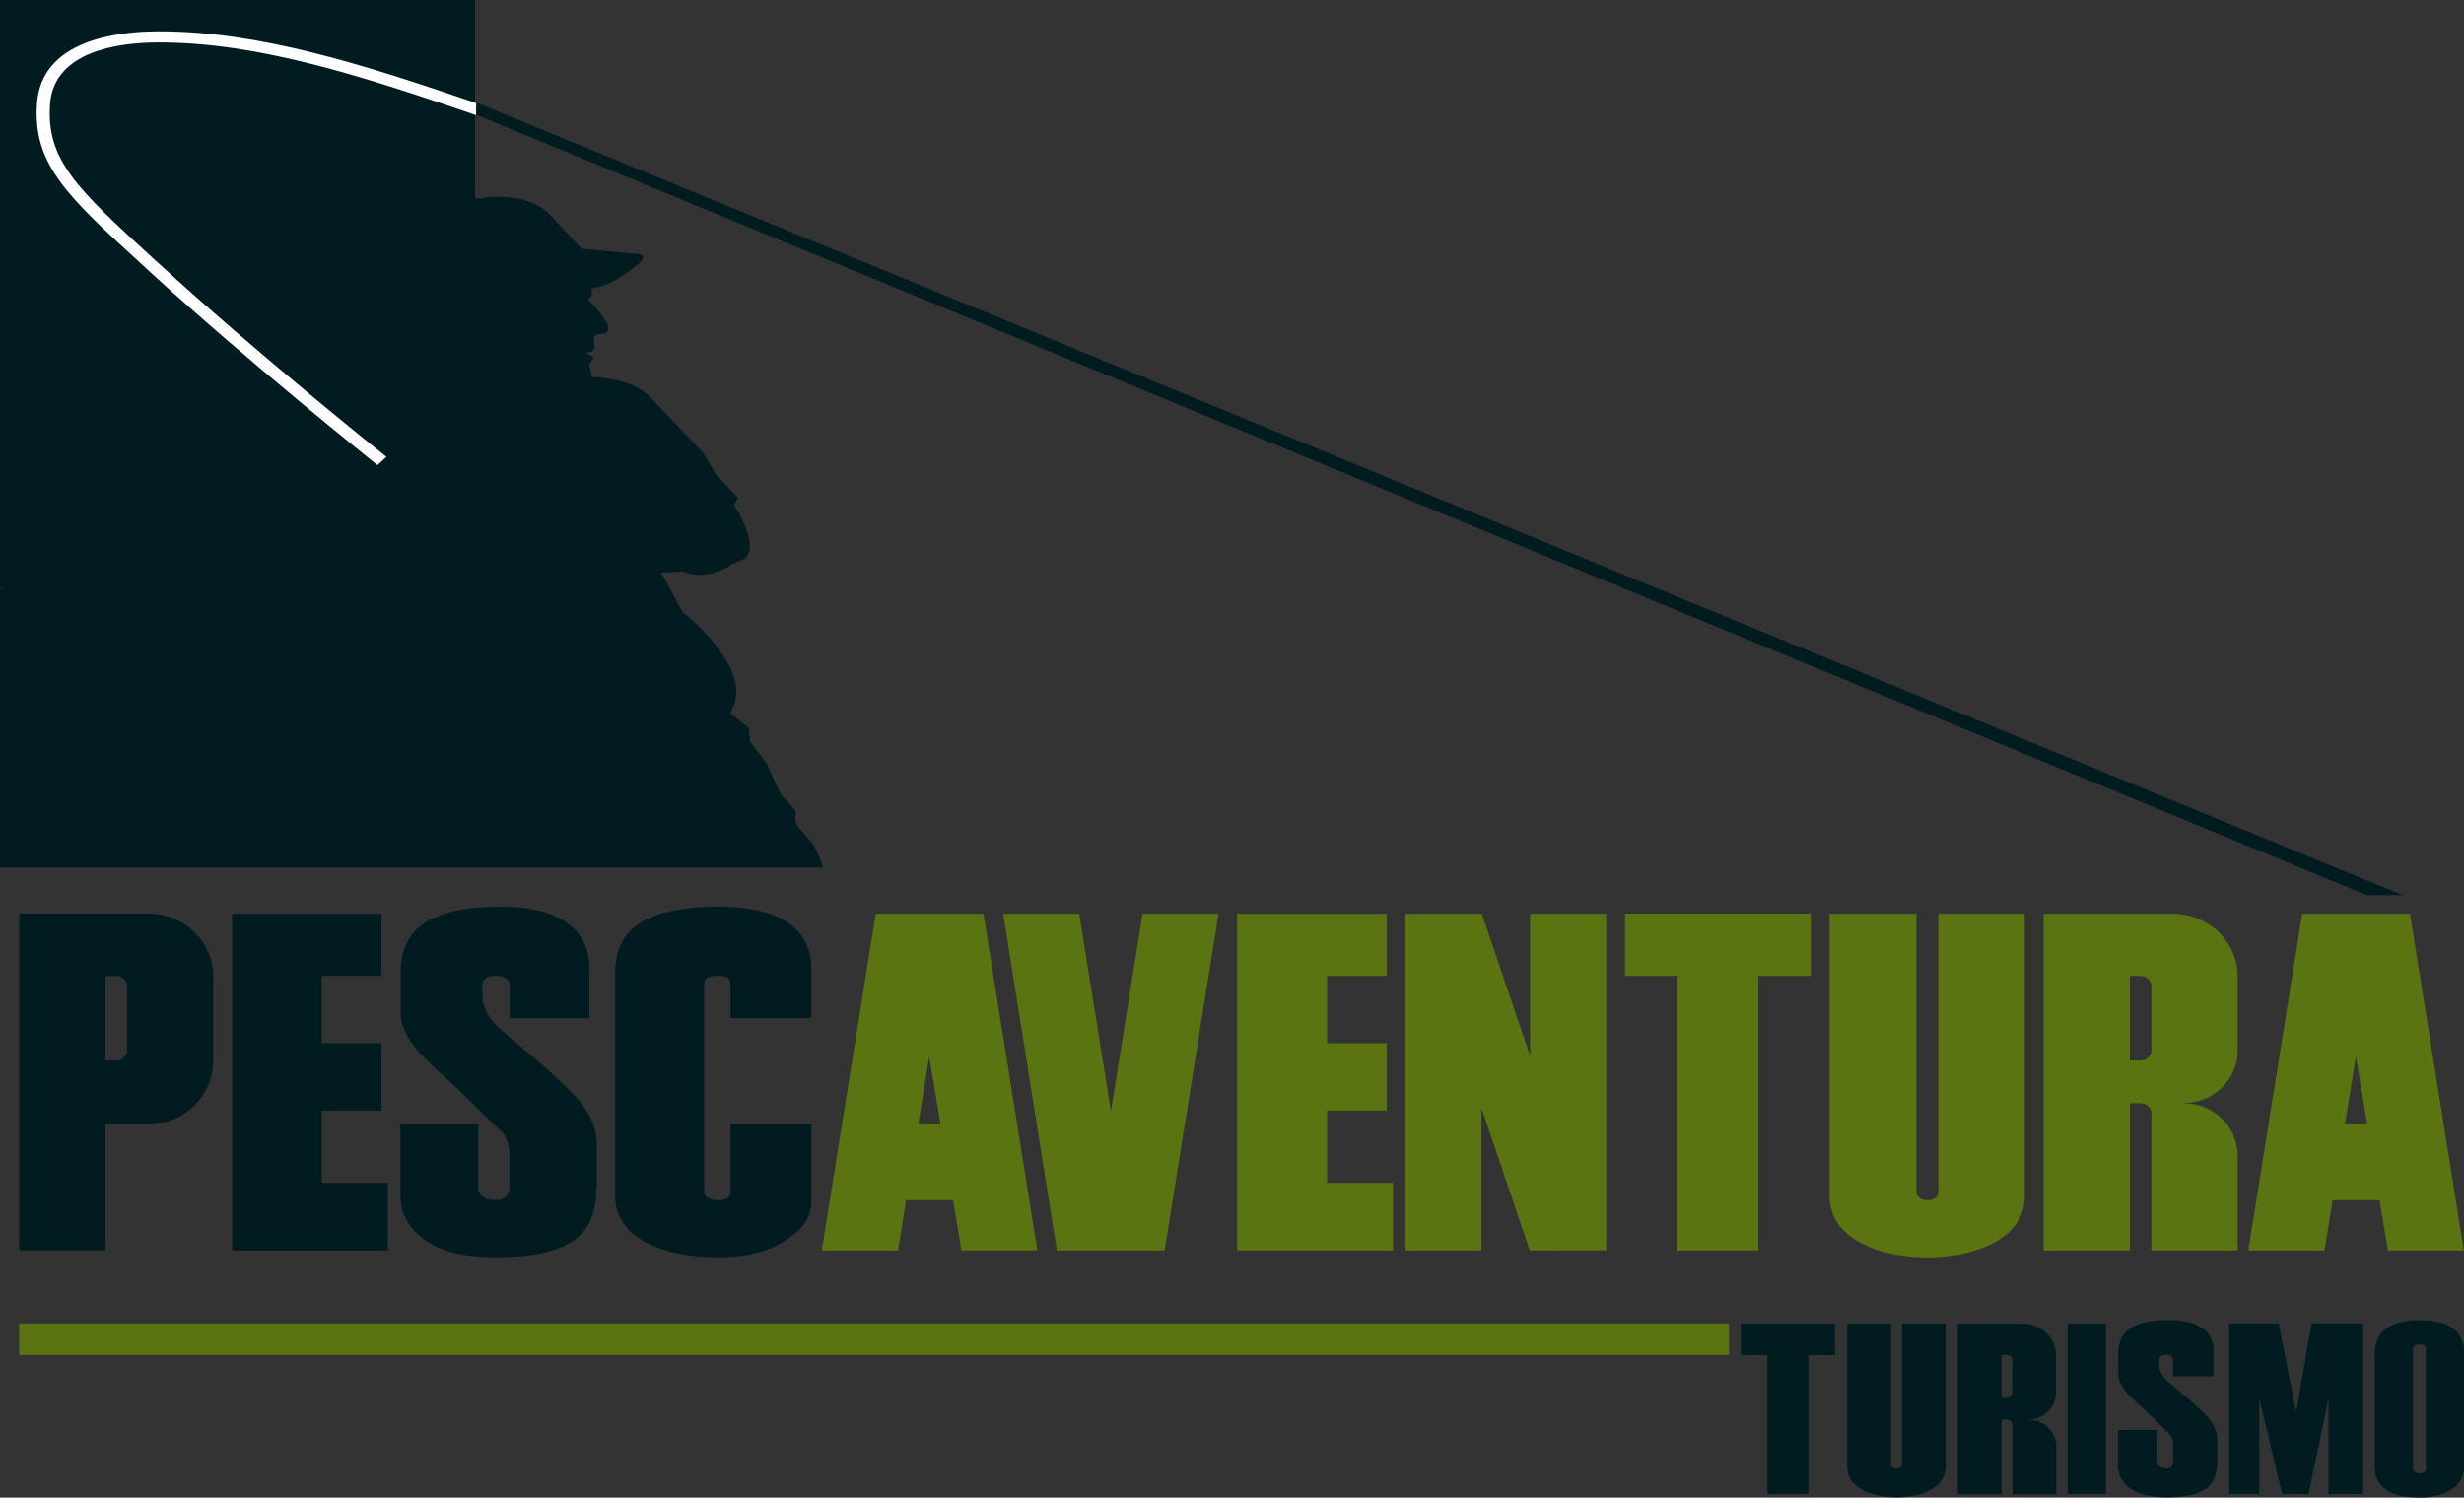 <svg xmlns="http://www.w3.org/2000/svg" width="51" height="31" viewBox="0 0 51 31" fill="none"><rect x="0" y="0" width="51" height="31" fill="#333333" stroke="none"/><g clip-path="url(#clip0_1_3277)"><path d="M9.832 0.945V0H0V17.959H17.038C16.911 17.574 16.803 17.438 16.803 17.438L16.493 17.092L16.461 16.96L16.473 16.785L16.158 16.439L15.859 15.79L15.525 15.354L15.497 15.067L15.11 14.759C15.692 13.873 14.126 12.668 14.126 12.668L13.684 11.852L14.142 11.829C14.652 12.058 15.182 11.661 15.182 11.661L15.302 11.611C15.819 11.483 15.262 10.534 15.19 10.453L15.274 10.305L14.804 9.796L14.561 9.38L13.477 8.241C13.142 7.868 12.505 7.813 12.25 7.805C12.25 7.704 12.19 7.568 12.19 7.568L12.266 7.44C12.31 7.358 12.119 7.312 12.119 7.312L12.266 7.273L12.31 7.191C12.29 7.156 12.298 6.993 12.298 6.993C12.298 6.942 12.354 6.927 12.354 6.927L12.469 6.911C12.692 6.865 12.541 6.651 12.541 6.651L12.457 6.534L12.358 6.402L12.306 6.34L12.266 6.301L12.174 6.216C12.166 6.192 12.186 6.177 12.186 6.177L12.23 6.138L12.25 6.111L12.258 6.064L12.23 5.971C12.724 5.928 13.242 5.434 13.242 5.434C13.393 5.294 13.246 5.263 13.246 5.263L12.035 5.147L11.382 4.443C10.899 3.953 10.051 4.078 9.852 4.116V4.074H9.832V1.147M0.056 14.312C0.056 14.312 0.056 14.309 0.052 14.309C0.052 14.309 0.053 14.306 0.056 14.301V14.312ZM0.044 12.213L0.024 12.167H0.06L0.044 12.213ZM0.092 15.727C0.092 15.727 0.092 15.716 0.092 15.712C0.108 15.712 0.1 15.72 0.092 15.727ZM0.12 16.023C0.12 16.023 0.155 16.011 0.155 16.042C0.151 16.035 0.131 16.031 0.12 16.023Z" fill="#001C21"></path><path d="M49 18.534L9.855 2.375V2.122L49.733 18.53H49.004L49 18.534Z" fill="#001C21"></path><path d="M9.852 2.383C7.446 1.555 5.326 0.879 3.299 0.879H3.275C2.474 0.879 1.115 1.05 1.036 2.154C0.952 3.316 1.605 3.914 3.179 5.357L3.279 5.446C5.271 7.277 7.972 9.438 7.999 9.457L7.812 9.628C7.784 9.605 5.079 7.44 3.079 5.605L2.98 5.512C1.398 4.07 0.677 3.409 0.765 2.146C0.853 0.847 2.382 0.649 3.279 0.649H3.303C5.35 0.649 7.466 1.314 9.856 2.134" fill="white"></path><path fill-rule="evenodd" clip-rule="evenodd" d="M33.245 18.915V25.881L31.663 25.884L30.663 22.934V25.884H29.09V18.915H30.671L31.671 21.861V18.915H33.245Z" fill="#5A7411"></path><path fill-rule="evenodd" clip-rule="evenodd" d="M8.028 25.884V24.485H6.661V22.988H7.896V21.593H6.661V20.201H7.896V18.915H4.805V25.884H8.028Z" fill="#001C21"></path><path fill-rule="evenodd" clip-rule="evenodd" d="M28.834 25.884V24.485H27.468V22.988H28.703V21.593H27.468V20.201H28.703V18.915H25.607V25.884H28.834Z" fill="#5A7411"></path><path d="M12.343 24.602C12.343 25.068 12.203 25.414 11.924 25.64C11.602 25.896 11.052 26.024 10.279 26.024C9.506 26.024 9.008 25.873 8.67 25.566C8.415 25.34 8.287 25.064 8.287 24.73V23.276H9.897V24.594C9.897 24.668 9.928 24.73 10 24.773C10.068 24.816 10.152 24.839 10.247 24.839C10.359 24.839 10.402 24.819 10.458 24.777C10.514 24.738 10.542 24.676 10.542 24.594V23.902C10.542 23.704 10.49 23.548 10.39 23.432C10.12 23.187 9.869 22.919 9.558 22.623C9.044 22.149 8.757 21.877 8.697 21.811C8.427 21.504 8.291 21.22 8.291 20.956V20.151C8.291 19.696 8.438 19.362 8.733 19.144C9.072 18.895 9.614 18.767 10.355 18.767C10.996 18.767 11.474 18.892 11.793 19.144C12.064 19.362 12.199 19.657 12.199 20.03V21.076H10.55V20.411C10.55 20.341 10.526 20.291 10.47 20.252C10.418 20.213 10.351 20.198 10.271 20.198C10.175 20.198 10.104 20.213 10.056 20.248C10.008 20.283 9.984 20.337 9.984 20.411V20.606C9.984 20.839 10.1 21.064 10.335 21.282C10.661 21.574 11.008 21.85 11.295 22.106C11.665 22.444 11.908 22.681 12.016 22.817C12.239 23.097 12.354 23.389 12.354 23.692V24.598L12.343 24.602Z" fill="#001C21"></path><path d="M16.788 24.905C16.788 25.185 16.628 25.43 16.306 25.647C15.935 25.9 15.461 26.024 14.876 26.024C14.25 26.024 13.744 25.919 13.358 25.709C12.94 25.48 12.732 25.158 12.732 24.742V20.151C12.732 19.696 12.884 19.362 13.191 19.144C13.541 18.895 14.103 18.767 14.876 18.767C15.541 18.767 16.039 18.892 16.37 19.144C16.648 19.362 16.792 19.657 16.792 20.03V21.076H15.119V20.372C15.119 20.31 15.099 20.267 15.055 20.24C15.011 20.213 14.947 20.198 14.852 20.198C14.756 20.198 14.688 20.213 14.645 20.24C14.597 20.267 14.577 20.31 14.577 20.372V24.668C14.577 24.722 14.605 24.765 14.661 24.796C14.716 24.827 14.78 24.843 14.856 24.843C14.947 24.843 15.015 24.827 15.059 24.796C15.103 24.765 15.123 24.722 15.123 24.668V23.276H16.796V24.905H16.788Z" fill="#001C21"></path><path d="M21.476 25.884H19.902L19.727 24.843H18.755L18.587 25.884H17.01L18.125 18.915H20.356L21.472 25.884H21.476ZM19.468 23.276L19.233 21.865L19.006 23.276H19.468Z" fill="#5A7411"></path><path d="M51.001 25.884H49.427L49.252 24.843H48.28L48.113 25.884H46.535L47.651 18.915H49.882L50.997 25.884H51.001ZM48.997 23.276L48.762 21.865L48.535 23.276H48.997Z" fill="#5A7411"></path><path d="M23.644 18.915H25.221L24.106 25.884H21.875L20.764 18.915H22.337L22.995 23L23.648 18.915H23.644Z" fill="#5A7411"></path><path fill-rule="evenodd" clip-rule="evenodd" d="M36.395 25.884V20.201H37.479V18.911H33.635V20.201H34.722V25.884H36.395Z" fill="#5A7411"></path><path d="M41.909 18.915V24.753C41.909 25.165 41.702 25.484 41.283 25.717C40.941 25.904 40.506 26.009 39.977 26.028C39.949 26.028 39.917 26.028 39.889 26.028C39.861 26.028 39.829 26.028 39.801 26.028C39.271 26.009 38.833 25.904 38.495 25.717C38.08 25.488 37.869 25.165 37.869 24.753V18.915H39.666V24.679C39.666 24.734 39.694 24.777 39.749 24.808C39.789 24.831 39.817 24.843 39.893 24.843C39.969 24.843 39.992 24.831 40.036 24.808C40.092 24.777 40.12 24.734 40.12 24.679V18.915H41.917H41.909Z" fill="#5A7411"></path><path fill-rule="evenodd" clip-rule="evenodd" d="M45.199 22.833C45.816 22.833 46.315 22.347 46.315 21.745C46.315 21.745 46.315 20.497 46.315 20.221C46.315 19.498 45.717 18.915 44.976 18.915H42.299V25.884H44.084V22.837H44.307C44.43 22.837 44.53 22.934 44.53 23.055V25.884H46.315V23.925C46.315 23.323 45.816 22.837 45.199 22.837V22.833ZM44.53 21.733C44.53 21.854 44.43 21.951 44.307 21.951H44.084V20.201H44.307C44.43 20.201 44.53 20.299 44.53 20.419V21.733Z" fill="#5A7411"></path><path fill-rule="evenodd" clip-rule="evenodd" d="M4.414 20.217C4.414 19.494 3.817 18.911 3.076 18.911H0.398V25.881H2.183V23.276C2.183 23.276 2.848 23.276 3.076 23.276C3.813 23.276 4.414 22.677 4.414 21.958C4.414 21.958 4.414 20.493 4.414 20.217ZM2.183 20.201H2.406C2.53 20.201 2.629 20.299 2.629 20.419V21.733C2.629 21.854 2.53 21.951 2.406 21.951H2.183V20.201Z" fill="#001C21"></path><path d="M45.889 30.277C45.889 30.514 45.818 30.689 45.678 30.802C45.515 30.93 45.236 30.996 44.846 30.996C44.475 30.996 44.2 30.918 44.029 30.763C43.902 30.65 43.838 30.51 43.838 30.339V29.601H44.655V30.269C44.655 30.308 44.67 30.339 44.706 30.359C44.742 30.382 44.782 30.394 44.83 30.394C44.886 30.394 44.91 30.382 44.937 30.363C44.965 30.343 44.981 30.312 44.981 30.269V29.919C44.981 29.818 44.957 29.741 44.906 29.682C44.766 29.558 44.643 29.422 44.483 29.274C44.224 29.033 44.081 28.897 44.049 28.862C43.91 28.707 43.842 28.563 43.842 28.427V28.022C43.842 27.793 43.918 27.622 44.065 27.513C44.236 27.385 44.511 27.323 44.886 27.323C45.208 27.323 45.451 27.385 45.611 27.513C45.746 27.622 45.814 27.774 45.814 27.96V28.489H44.977V28.151C44.977 28.116 44.965 28.088 44.937 28.069C44.91 28.05 44.878 28.042 44.838 28.042C44.79 28.042 44.754 28.05 44.726 28.069C44.702 28.085 44.69 28.116 44.69 28.151V28.248C44.69 28.364 44.75 28.481 44.87 28.59C45.033 28.738 45.208 28.878 45.356 29.006C45.543 29.177 45.666 29.297 45.722 29.367C45.838 29.507 45.894 29.655 45.894 29.811V30.269L45.889 30.277Z" fill="#001C21"></path><path fill-rule="evenodd" clip-rule="evenodd" d="M37.431 30.926V28.05H37.981V27.397H36.033V28.05H36.583V30.926H37.431Z" fill="#001C21"></path><path d="M40.272 27.397V30.355C40.272 30.565 40.164 30.724 39.957 30.841C39.782 30.934 39.563 30.988 39.296 30.996C39.28 30.996 39.268 30.996 39.252 30.996C39.236 30.996 39.22 30.996 39.208 30.996C38.938 30.985 38.718 30.934 38.547 30.841C38.336 30.724 38.232 30.561 38.232 30.355V27.397H39.141V30.316C39.141 30.343 39.157 30.363 39.181 30.378C39.2 30.39 39.212 30.398 39.252 30.398C39.292 30.398 39.304 30.39 39.324 30.378C39.352 30.363 39.368 30.343 39.368 30.316V27.397H40.276H40.272Z" fill="#001C21"></path><path fill-rule="evenodd" clip-rule="evenodd" d="M41.989 29.383C42.3 29.383 42.555 29.134 42.555 28.831C42.555 28.831 42.555 28.197 42.555 28.061C42.555 27.696 42.252 27.4 41.878 27.4H40.523V30.93H41.428V29.387H41.539C41.603 29.387 41.655 29.437 41.655 29.496V30.93H42.559V29.939C42.559 29.636 42.304 29.387 41.993 29.387M41.651 28.827C41.651 28.889 41.599 28.936 41.535 28.936H41.424V28.049H41.535C41.599 28.049 41.651 28.1 41.651 28.162V28.827Z" fill="#001C21"></path><path d="M43.59 30.926H42.797V27.397H43.59V30.926Z" fill="#001C21"></path><path d="M48.905 30.926H48.196V28.944L47.782 30.926H47.236L46.762 28.944V30.926H46.141V27.393H47.164L47.527 29.228L47.842 27.393H48.909V30.926H48.905Z" fill="#001C21"></path><path d="M49.152 30.351V28.03C49.152 27.56 49.463 27.327 50.084 27.327C50.706 27.327 51.005 27.56 51.005 28.023V30.343C51.005 30.553 50.921 30.716 50.75 30.829C50.578 30.942 50.355 31 50.081 31C49.463 31 49.152 30.782 49.152 30.351ZM50.212 30.39V27.933C50.212 27.859 50.168 27.824 50.081 27.824C49.993 27.824 49.945 27.859 49.945 27.933V30.39C49.945 30.464 49.993 30.499 50.081 30.499C50.168 30.499 50.212 30.464 50.212 30.39Z" fill="#001C21"></path><path d="M35.786 27.393H0.398V28.046H35.786V27.393Z" fill="#5A7411"></path></g><defs><clipPath id="clip0_1_3277"><rect width="51" height="31" fill="white"></rect></clipPath></defs></svg>